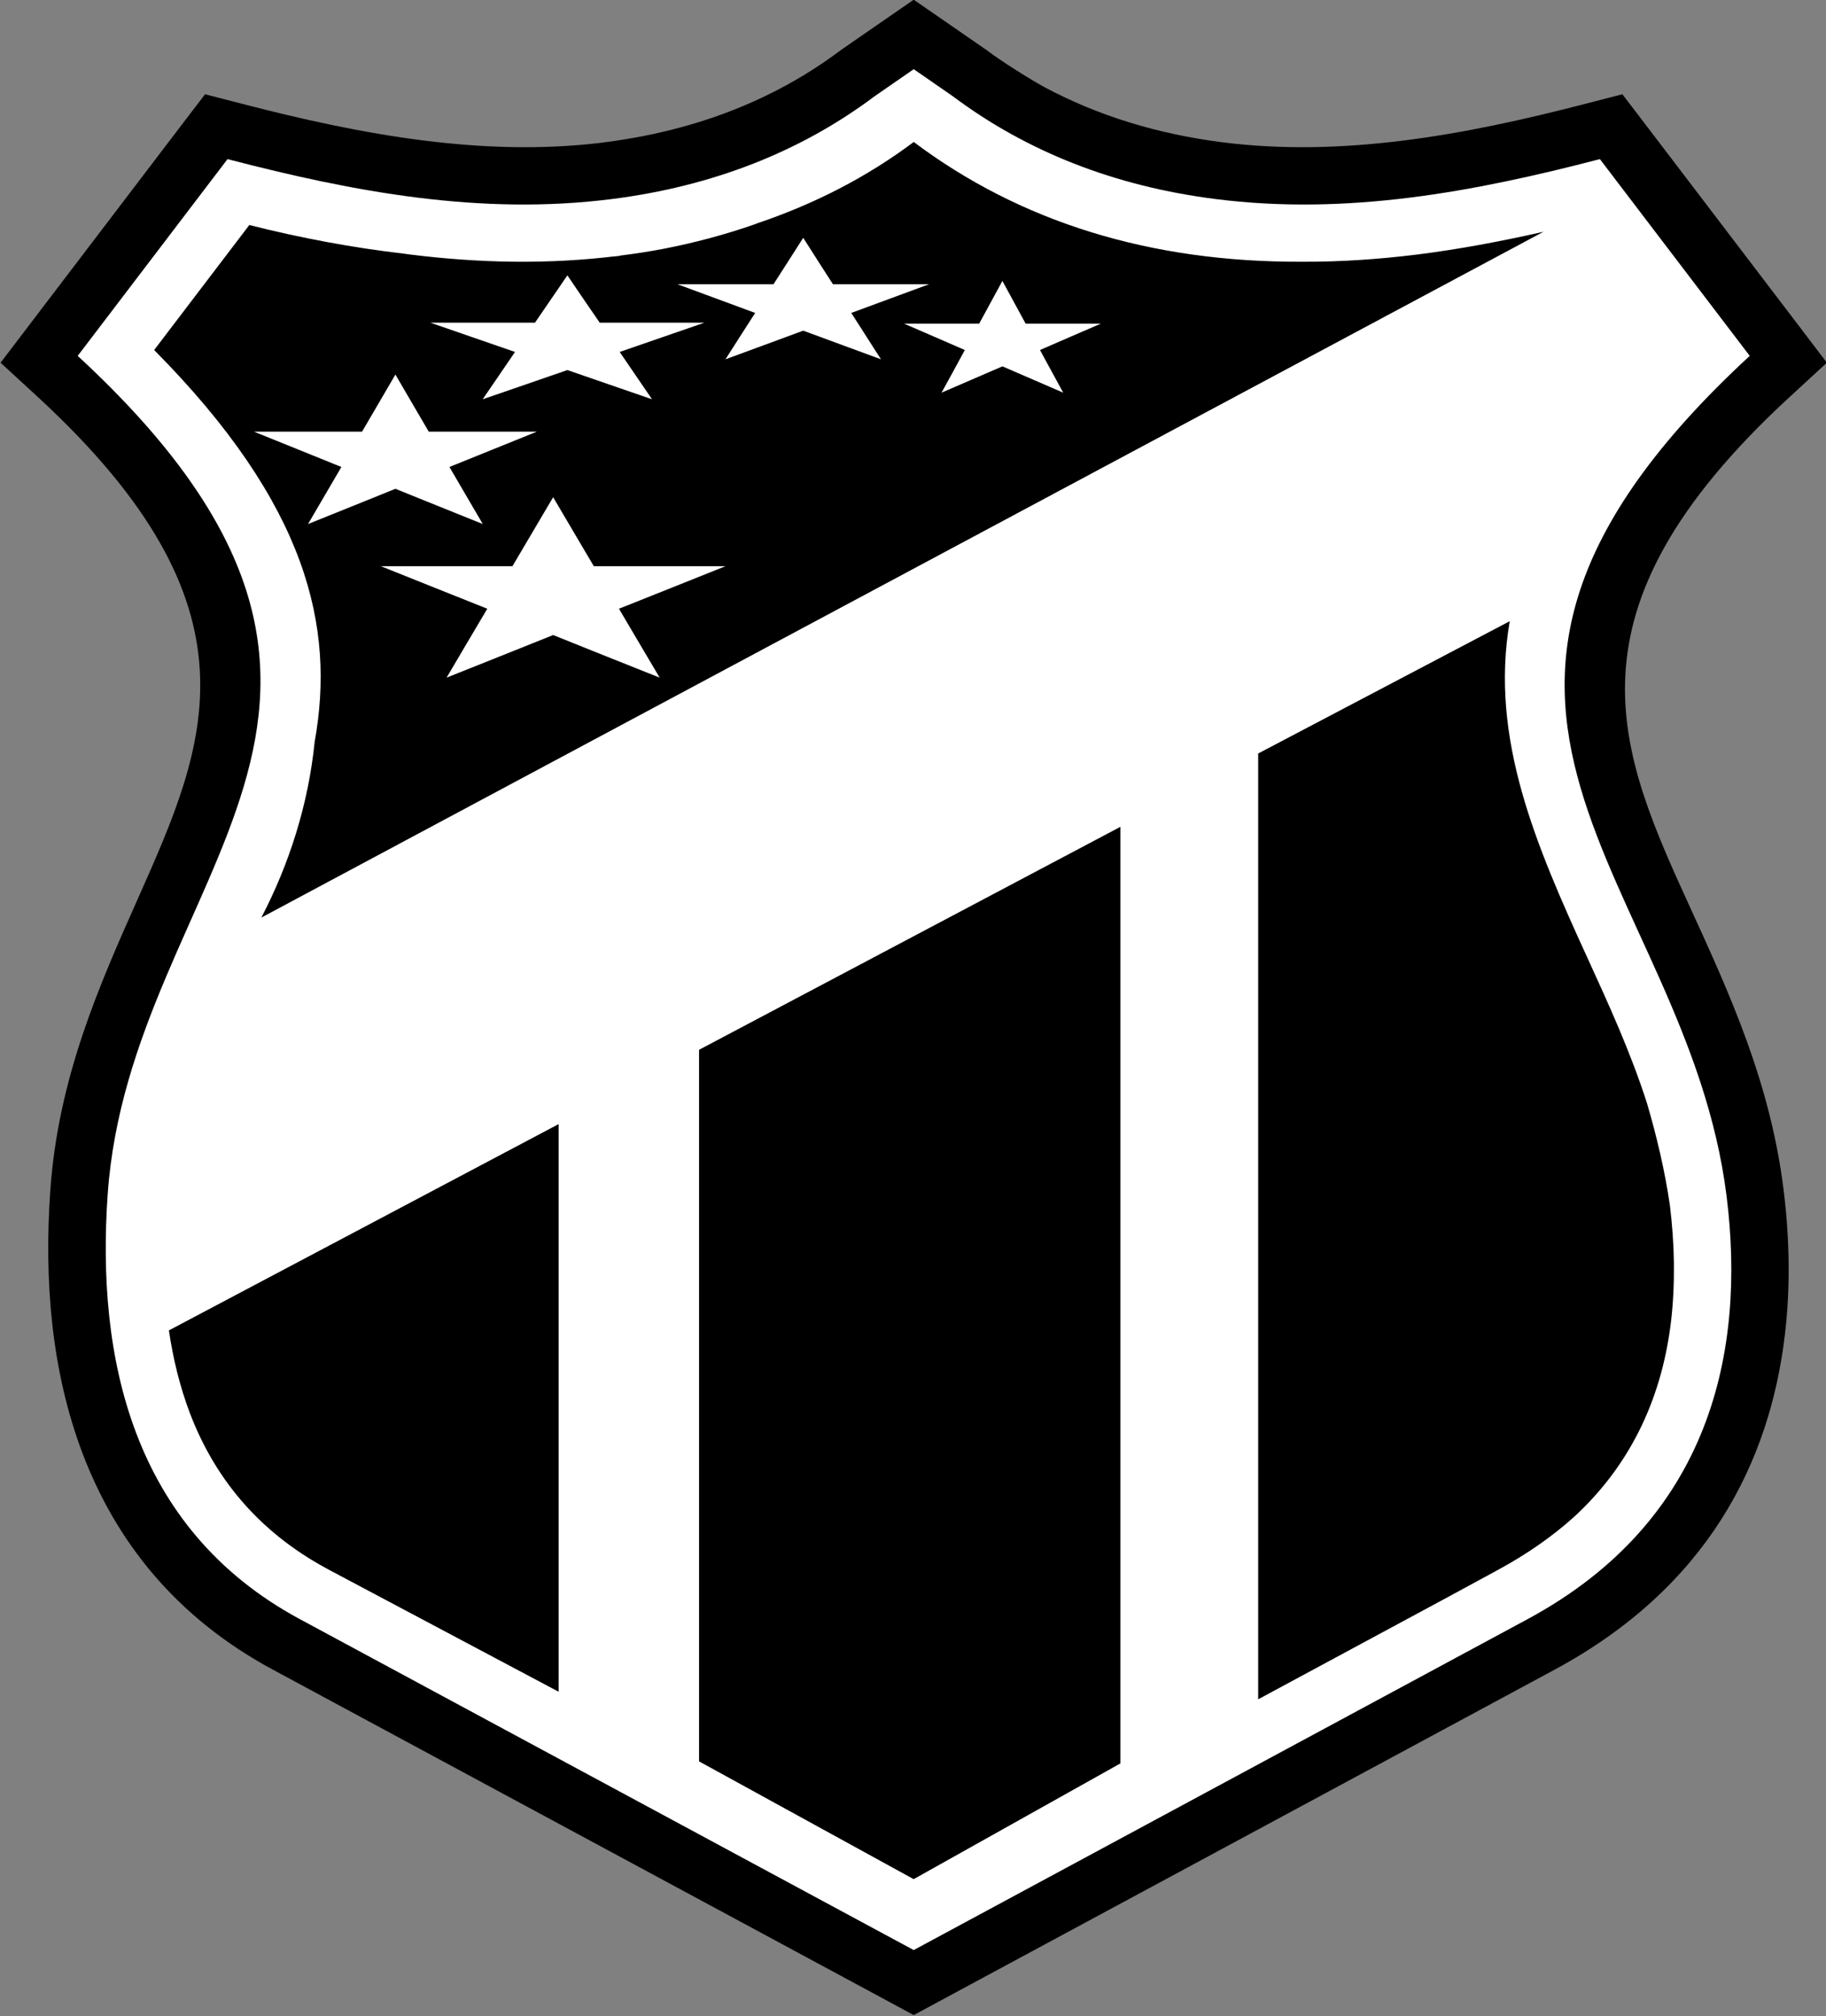 <?xml version="1.0" encoding="UTF-8"?>
<svg xmlns="http://www.w3.org/2000/svg" xmlns:xlink="http://www.w3.org/1999/xlink" width="125.3pt" height="138.3pt" viewBox="0 0 125.3 138.3" version="1.1">
<rect x="0" y="0" width="125.3" height="138.3" fill="#808080" stroke="none"/>
<g id="surface1">
<path style=" stroke:none;fill-rule:evenodd;fill:rgb(0%,0%,0%);fill-opacity:1;" d="M 18.715 114.52 C 11.992 110.898 7.938 105.656 5.672 99.711 C 3.488 93.965 3.027 87.676 3.453 81.641 C 3.996 73.914 6.816 67.578 9.484 61.59 C 14.184 51.02 18.312 41.742 2.672 27.301 L 0.039 24.879 L 2.211 22.027 L 12.492 8.531 L 14.07 6.465 L 16.598 7.117 C 20.746 8.191 24.914 9.121 29.156 9.648 C 33.148 10.145 37.133 10.273 41.117 9.809 C 40.961 9.828 40.922 9.84 41.285 9.789 C 41.355 9.777 41.422 9.77 41.492 9.762 L 41.492 9.758 C 41.41 9.77 41.344 9.781 41.285 9.789 C 41.23 9.797 41.176 9.801 41.121 9.809 L 41.117 9.809 L 41.121 9.809 C 41.23 9.797 41.395 9.77 41.508 9.754 L 41.516 9.746 C 41.738 9.719 41.668 9.73 41.516 9.754 L 41.52 9.758 C 42.312 9.656 43.18 9.516 44.109 9.34 C 44.969 9.172 45.797 8.977 46.598 8.766 C 50.727 7.664 54.426 5.891 57.66 3.465 L 57.781 3.379 L 60.469 1.52 L 62.699 -0.02 L 64.93 1.52 L 67.617 3.379 L 67.727 3.449 L 67.746 3.469 C 68.234 3.84 68.887 4.277 69.699 4.797 C 70.508 5.309 71.184 5.715 71.719 6.004 C 75.332 7.93 79.406 9.191 83.898 9.762 C 88.008 10.281 92.121 10.16 96.242 9.648 C 100.484 9.121 104.652 8.191 108.801 7.117 L 111.328 6.465 L 112.906 8.531 L 123.191 22.027 L 125.359 24.879 L 122.727 27.301 C 106.742 42.059 111.078 51.535 116.066 62.438 C 118.691 68.18 121.473 74.254 122.387 81.586 L 122.387 81.59 C 122.59 83.215 122.711 84.863 122.734 86.516 C 122.758 88.168 122.68 89.848 122.48 91.543 C 121.43 100.414 117.094 108.91 106.688 114.52 L 64.559 137.215 L 62.699 138.219 L 60.84 137.215 Z M 13.023 96.91 C 14.656 101.207 17.586 104.984 22.434 107.598 L 62.699 129.293 L 102.965 107.598 C 110.68 103.441 113.895 97.164 114.668 90.621 C 114.82 89.316 114.883 87.973 114.863 86.609 C 114.844 85.242 114.742 83.883 114.574 82.543 L 114.574 82.535 C 113.801 76.348 111.297 70.871 108.934 65.703 C 102.957 52.641 97.734 41.219 114.824 24.008 L 108.23 15.355 C 104.551 16.254 100.875 17.004 97.195 17.465 C 92.547 18.039 87.809 18.16 82.914 17.547 C 77.465 16.852 72.484 15.301 68.031 12.922 C 67 12.367 66.141 11.879 65.457 11.438 C 64.805 11.023 64.039 10.488 63.16 9.836 L 62.699 9.516 L 62.242 9.836 C 58.215 12.828 53.648 15.016 48.598 16.363 C 47.598 16.629 46.598 16.859 45.59 17.055 C 44.664 17.234 43.637 17.395 42.508 17.539 L 42.508 17.547 C 42.492 17.547 42.48 17.547 42.469 17.547 C 37.582 18.16 32.848 18.039 28.203 17.465 C 24.527 17.004 20.852 16.254 17.172 15.355 L 10.578 24.008 C 27.293 40.867 22.301 52.09 16.648 64.785 C 14.285 70.102 11.781 75.727 11.328 82.164 C 10.969 87.238 11.312 92.41 13.023 96.91 Z M 41.492 9.762 C 41.496 9.762 41.496 9.762 41.5 9.762 L 41.5 9.758 L 41.508 9.758 C 41.512 9.758 41.516 9.758 41.52 9.758 L 41.516 9.754 C 41.516 9.754 41.512 9.754 41.508 9.754 L 41.5 9.758 L 41.492 9.758 Z M 42.469 17.547 C 41.148 17.723 43.145 17.473 42.469 17.559 Z M 42.469 17.547 "/>
<path style=" stroke:none;fill-rule:evenodd;fill:rgb(100%,100%,100%);fill-opacity:1;" d="M 20.574 111.059 C 9.004 104.828 6.609 93.016 7.391 81.902 C 8.941 59.859 31.434 48.504 5.332 24.41 L 15.613 10.914 C 24.289 13.172 32.988 14.797 41.992 13.652 C 48.902 12.777 54.945 10.402 60.012 6.605 L 62.699 4.746 L 65.387 6.605 C 70.453 10.402 76.496 12.777 83.406 13.652 C 92.41 14.797 101.109 13.172 109.785 10.914 L 120.066 24.41 C 93.965 48.508 115.738 60.082 118.48 82.059 C 119.801 92.66 117.414 104.277 104.824 111.059 L 62.699 133.758 Z M 20.574 111.059 "/>
<path style=" stroke:none;fill-rule:evenodd;fill:rgb(0%,0%,0%);fill-opacity:1;" d="M 106.293 15.695 L 17.934 62.938 C 19.832 59.297 21.156 55.203 21.59 50.898 C 23.016 42.984 21.09 34.613 10.578 24.008 L 17.109 15.434 C 20.707 16.344 24.227 16.992 27.648 17.391 C 27.832 17.414 28.02 17.438 28.203 17.465 C 32.848 18.039 37.582 18.16 42.469 17.547 C 42.48 17.547 42.492 17.547 42.508 17.547 L 42.508 17.539 C 43.637 17.395 44.664 17.234 45.59 17.055 C 46.598 16.859 47.598 16.629 48.598 16.363 C 49.723 16.062 50.84 15.723 51.918 15.34 C 51.906 15.34 51.898 15.34 51.891 15.34 C 55.879 14.004 59.512 12.133 62.699 9.738 C 69.988 15.211 78.91 18.004 89.371 17.953 C 92.016 17.965 94.617 17.781 97.195 17.465 C 100.102 17.102 103.004 16.555 105.91 15.898 Z M 42.469 17.547 C 41.148 17.723 43.145 17.473 42.469 17.559 Z M 42.469 17.547 "/>
<path style=" stroke:none;fill-rule:evenodd;fill:rgb(100%,100%,100%);fill-opacity:1;" d="M 68.785 19.27 C 69.051 19.758 69.316 20.246 69.582 20.734 C 69.844 21.223 70.113 21.715 70.379 22.199 L 75.539 22.199 C 74.84 22.504 74.145 22.801 73.449 23.102 C 72.754 23.406 72.059 23.711 71.363 24.008 C 71.629 24.496 71.895 24.984 72.16 25.473 C 72.426 25.965 72.691 26.449 72.957 26.934 C 72.262 26.633 71.566 26.336 70.871 26.031 C 70.176 25.73 69.48 25.43 68.785 25.129 C 68.09 25.43 67.395 25.73 66.699 26.031 C 66.004 26.336 65.309 26.633 64.609 26.934 C 64.875 26.449 65.145 25.965 65.41 25.473 C 65.672 24.984 65.941 24.496 66.207 24.008 C 65.512 23.711 64.816 23.406 64.121 23.102 C 63.426 22.801 62.73 22.504 62.035 22.199 L 67.191 22.199 C 67.457 21.715 67.723 21.223 67.988 20.734 C 68.254 20.246 68.52 19.758 68.785 19.27 Z M 68.785 19.27 "/>
<path style=" stroke:none;fill-rule:evenodd;fill:rgb(100%,100%,100%);fill-opacity:1;" d="M 55.117 16.312 C 55.457 16.844 55.797 17.379 56.133 17.906 C 56.473 18.434 56.816 18.965 57.156 19.496 L 63.75 19.496 C 62.859 19.824 61.969 20.152 61.082 20.48 C 60.191 20.809 59.301 21.137 58.414 21.465 C 58.75 21.992 59.094 22.523 59.434 23.055 C 59.77 23.59 60.113 24.117 60.453 24.645 C 59.562 24.316 58.672 23.992 57.785 23.664 C 56.895 23.34 56.004 23.008 55.117 22.68 C 54.227 23.008 53.336 23.34 52.449 23.664 C 51.559 23.992 50.668 24.316 49.781 24.645 C 50.117 24.117 50.461 23.59 50.797 23.055 C 51.137 22.523 51.48 21.992 51.82 21.465 C 50.93 21.137 50.039 20.809 49.152 20.48 C 48.262 20.152 47.371 19.824 46.484 19.496 L 53.078 19.496 C 53.418 18.965 53.758 18.434 54.098 17.906 C 54.434 17.379 54.777 16.844 55.117 16.312 Z M 55.117 16.312 "/>
<path style=" stroke:none;fill-rule:evenodd;fill:rgb(100%,100%,100%);fill-opacity:1;" d="M 38.934 18.887 C 39.301 19.43 39.672 19.969 40.039 20.512 C 40.41 21.051 40.781 21.594 41.152 22.133 L 48.336 22.133 C 47.363 22.469 46.398 22.805 45.43 23.137 C 44.461 23.473 43.492 23.809 42.523 24.141 C 42.891 24.684 43.262 25.223 43.633 25.766 C 44 26.305 44.375 26.848 44.742 27.387 C 43.773 27.055 42.805 26.719 41.84 26.387 C 40.871 26.051 39.902 25.715 38.934 25.383 C 37.961 25.715 36.992 26.051 36.027 26.387 C 35.055 26.719 34.09 27.055 33.121 27.387 C 33.488 26.848 33.859 26.305 34.23 25.766 C 34.598 25.223 34.969 24.684 35.34 24.141 C 34.371 23.809 33.402 23.473 32.434 23.137 C 31.469 22.805 30.5 22.469 29.531 22.133 L 36.711 22.133 C 37.082 21.594 37.453 21.051 37.82 20.512 C 38.191 19.969 38.562 19.43 38.934 18.887 Z M 38.934 18.887 "/>
<path style=" stroke:none;fill-rule:evenodd;fill:rgb(100%,100%,100%);fill-opacity:1;" d="M 27.133 25.691 C 27.516 26.344 27.898 26.996 28.277 27.652 C 28.656 28.301 29.043 28.961 29.422 29.609 L 36.836 29.609 C 35.836 30.012 34.836 30.414 33.836 30.82 C 32.836 31.223 31.84 31.629 30.84 32.031 C 31.219 32.684 31.605 33.34 31.984 33.988 C 32.363 34.641 32.75 35.297 33.129 35.945 C 32.133 35.547 31.133 35.141 30.133 34.738 C 29.133 34.34 28.133 33.93 27.133 33.527 C 26.133 33.93 25.133 34.34 24.133 34.738 C 23.133 35.141 22.137 35.547 21.137 35.945 C 21.516 35.297 21.898 34.641 22.281 33.988 C 22.66 33.34 23.047 32.684 23.426 32.031 C 22.43 31.629 21.43 31.223 20.43 30.82 C 19.43 30.414 18.43 30.012 17.43 29.609 L 24.844 29.609 C 25.223 28.961 25.605 28.301 25.988 27.652 C 26.367 26.996 26.75 26.344 27.133 25.691 Z M 27.133 25.691 "/>
<path style=" stroke:none;fill-rule:evenodd;fill:rgb(0%,0%,0%);fill-opacity:1;" d="M 38.332 116.039 L 38.332 77.105 L 11.59 91.254 C 11.879 93.215 12.344 95.113 13.023 96.91 C 14.656 101.207 17.586 104.984 22.434 107.598 L 22.879 107.84 L 22.574 107.676 Z M 62.695 128.895 L 47.969 120.816 L 47.969 72.008 L 76.879 56.715 L 76.879 120.957 Z M 86.336 51.684 L 103.598 42.609 C 102.207 50.668 105.418 58.02 108.93 65.703 C 110.383 68.879 111.891 72.168 113.016 75.672 C 113.688 77.961 114.246 80.316 114.59 82.688 C 114.746 83.98 114.844 85.293 114.863 86.609 C 114.879 87.973 114.82 89.316 114.668 90.621 C 114.086 95.516 112.145 100.262 107.973 104.082 C 106.523 105.379 104.812 106.586 102.801 107.676 L 99.871 109.266 L 99.875 109.262 L 87.688 115.879 L 99.871 109.266 L 86.336 116.559 Z M 86.336 51.684 "/>
<path style=" stroke:none;fill-rule:evenodd;fill:rgb(100%,100%,100%);fill-opacity:1;" d="M 37.957 34.105 C 38.422 34.895 38.887 35.684 39.352 36.473 C 39.812 37.258 40.281 38.047 40.746 38.836 L 49.785 38.836 C 48.562 39.32 47.344 39.809 46.129 40.297 C 44.91 40.781 43.691 41.27 42.473 41.754 C 42.938 42.543 43.406 43.336 43.867 44.117 C 44.332 44.906 44.801 45.695 45.266 46.48 C 44.047 45.996 42.828 45.508 41.609 45.023 C 40.395 44.535 39.176 44.047 37.957 43.559 C 36.734 44.047 35.516 44.535 34.301 45.023 C 33.082 45.508 31.863 45.996 30.645 46.48 C 31.109 45.695 31.578 44.906 32.039 44.117 C 32.504 43.336 32.973 42.543 33.438 41.754 C 32.219 41.27 31 40.781 29.785 40.297 C 28.566 39.809 27.348 39.32 26.129 38.836 L 35.164 38.836 C 35.625 38.047 36.094 37.258 36.559 36.473 C 37.023 35.684 37.488 34.895 37.957 34.105 Z M 37.957 34.105 "/>
</g>
</svg>
